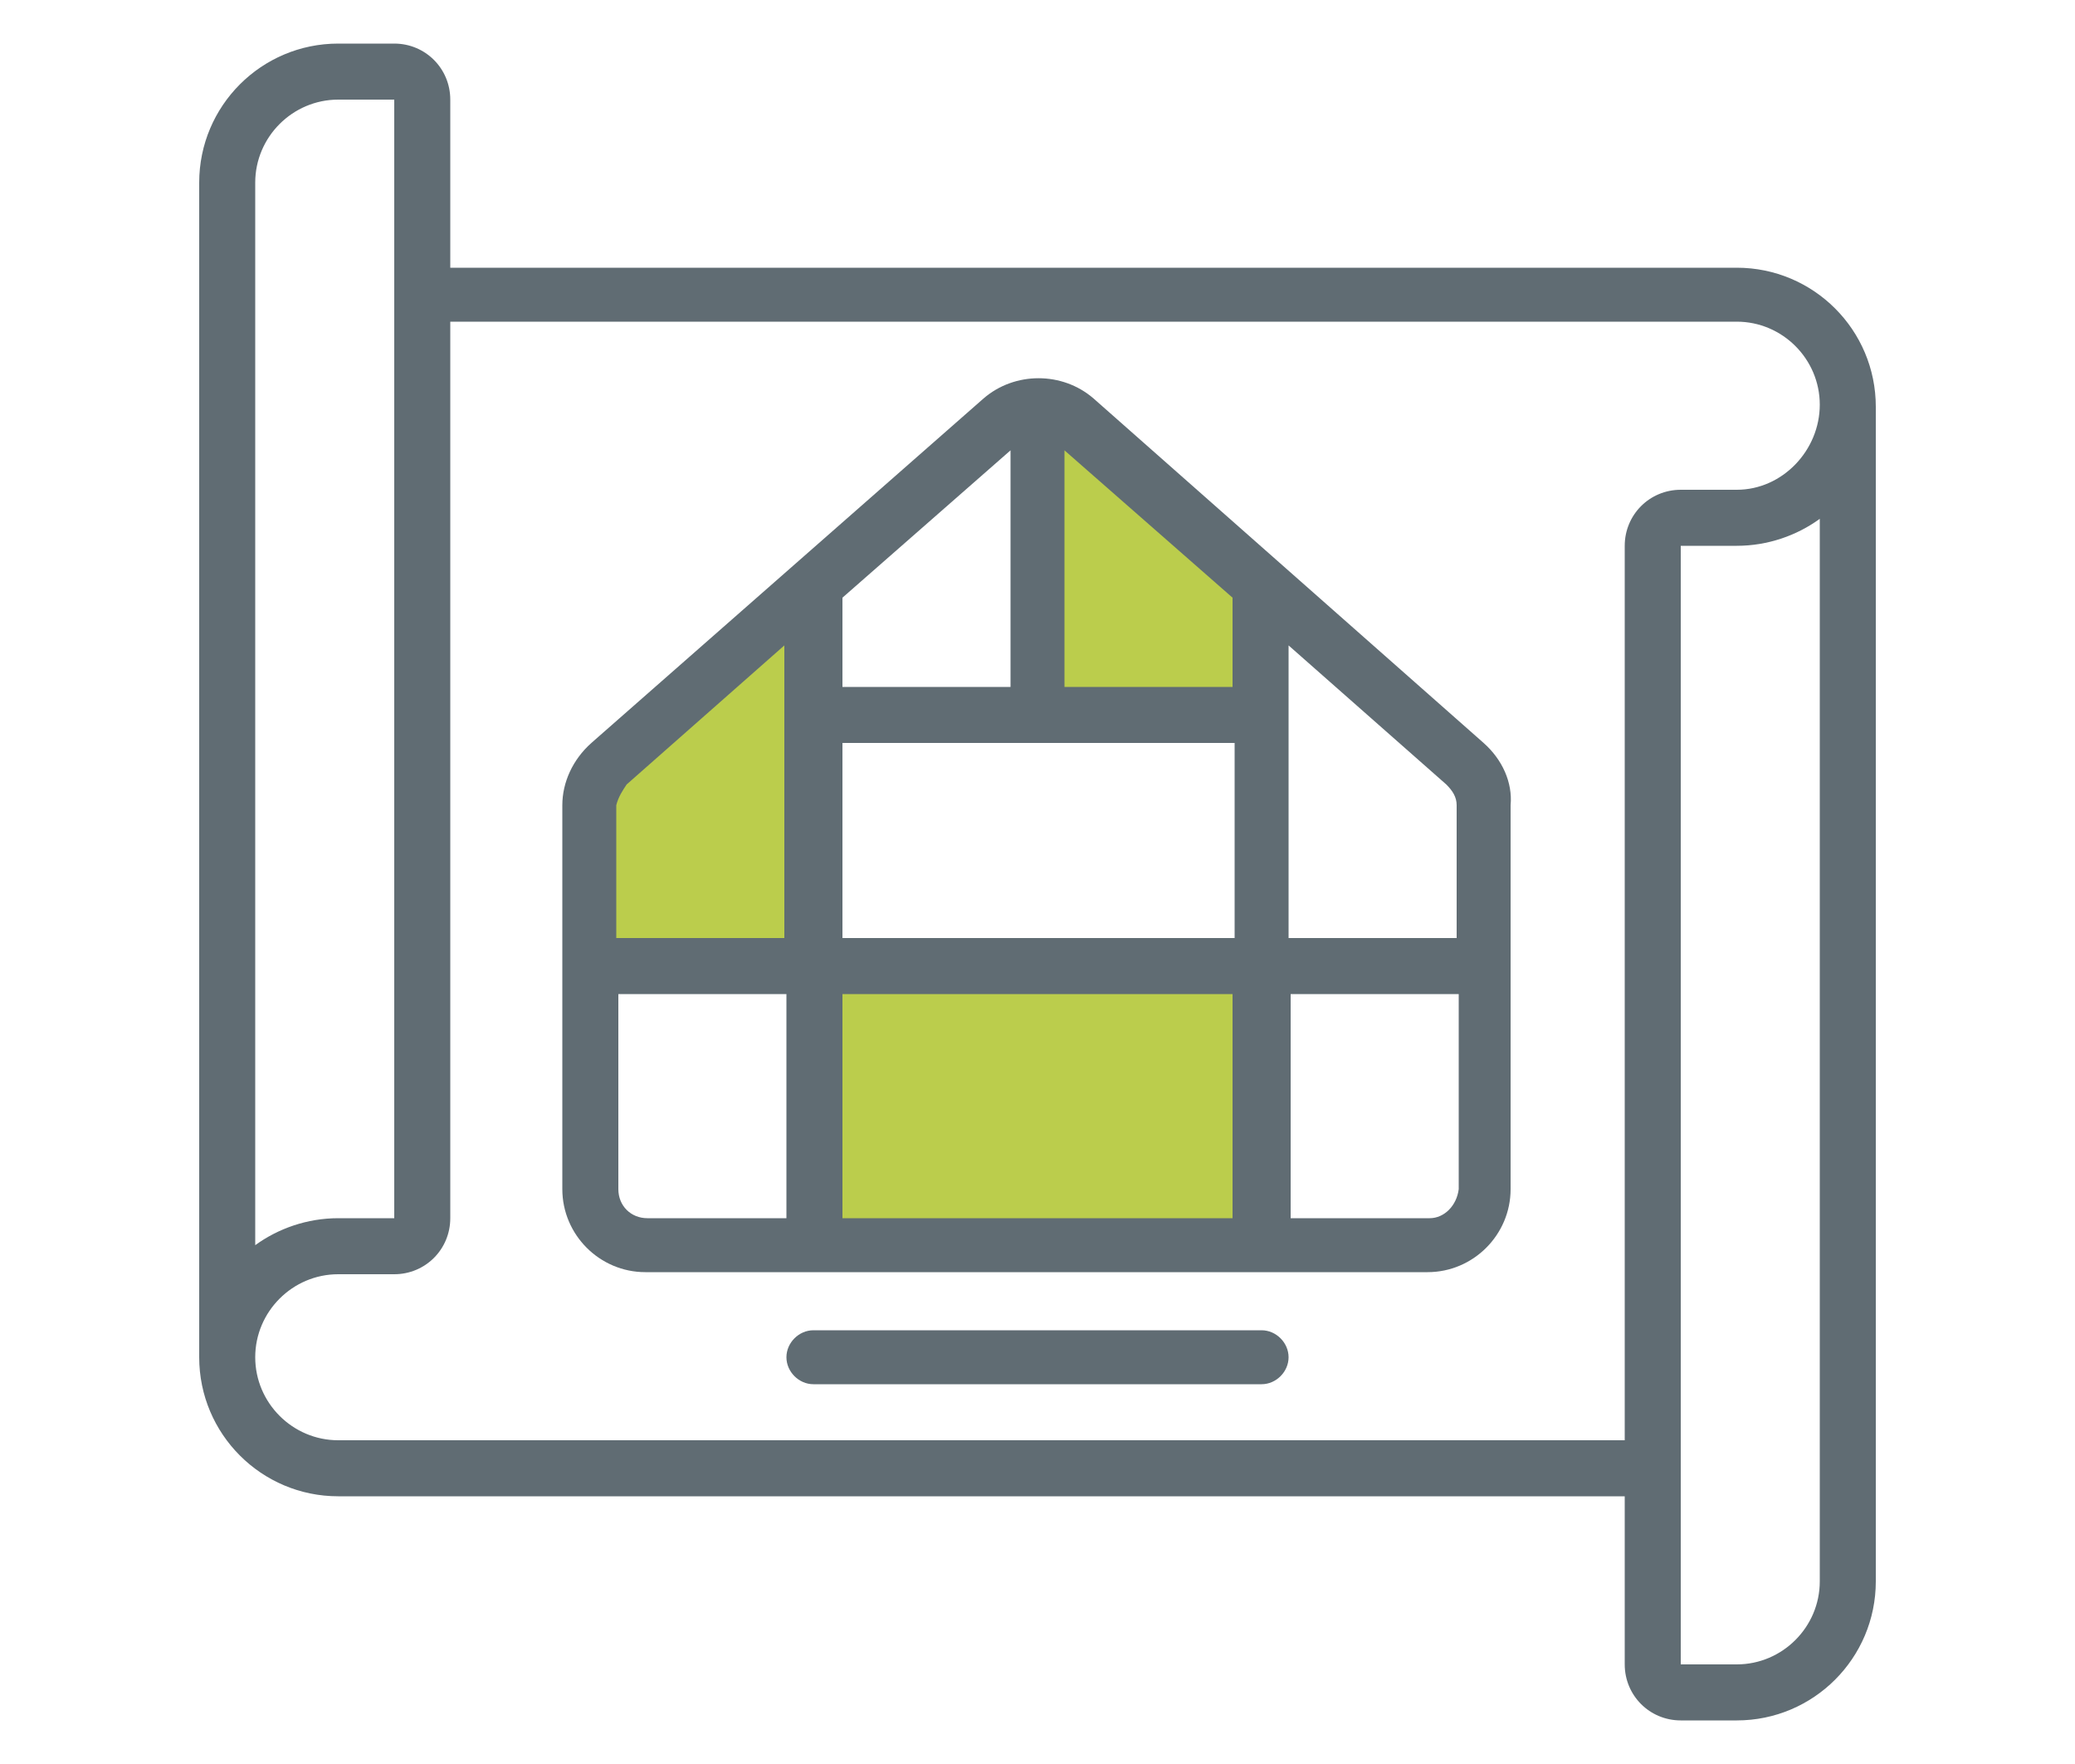 <?xml version="1.0" encoding="utf-8"?>
<!-- Generator: Adobe Illustrator 28.2.0, SVG Export Plug-In . SVG Version: 6.00 Build 0)  -->
<svg version="1.1" id="Ebene_1" xmlns="http://www.w3.org/2000/svg" xmlns:xlink="http://www.w3.org/1999/xlink" x="0px" y="0px"
	 viewBox="0 0 100 85" style="enable-background:new 0 0 100 85;" xml:space="preserve">
<style type="text/css">
	.st0{fill:#D1D3C9;}
	.st1{fill:#D6D8CF;}
	.st2{fill:#DBDDD5;}
	.st3{fill:#E0E2DB;}
	.st4{fill:#E5E7E1;}
	.st5{fill:#EBEBE7;}
	.st6{fill:#F0F0ED;}
	.st7{fill:#F5F5F3;}
	.st8{fill:#FAFAF9;}
	.st9{fill:#FFFFFF;}
	.st10{fill:#B6C194;}
	.st11{fill:#BBCD4C;}
	.st12{fill:#545955;}
	.st13{fill:#606C73;}
	.st14{fill:#202E36;}
	.st15{fill:none;stroke:#545955;stroke-width:2;stroke-miterlimit:10;}
	.st16{fill:#BBCD4C;stroke:#545955;stroke-width:2;stroke-miterlimit:10;}
	.st17{fill:none;stroke:#28348A;stroke-width:6.384;stroke-miterlimit:10;}
	.st18{fill:#74CBF3;stroke:#28348A;stroke-width:6.384;stroke-miterlimit:10;}
	.st19{fill:none;stroke:#545955;stroke-width:1.5;stroke-miterlimit:10;}
	.st20{fill-rule:evenodd;clip-rule:evenodd;fill:#606C73;}
	.st21{fill-rule:evenodd;clip-rule:evenodd;fill:#545955;}
	.st22{fill:url(#Pfad_9_00000032617200716771288870000006884614219331105690_);}
	.st23{fill:#CFDB88;}
</style>
<g>
	<polygon class="st11" points="28.1,37.5 38.8,28 38.8,46.3 28.3,46.5 	"/>
	<polygon class="st11" points="40.3,46.2 60.6,46.2 60.9,59.5 39.4,60 39.4,46.2 	"/>
	<polygon class="st11" points="50.2,19.8 50,34.4 60.3,34.4 60.9,27.9 	"/>
	<g>
		<g id="Page-1_00000121978581791560270620000013990991807922063806_">
			<g id="_x30_63---House-Frame-Blueprints_00000052067014821963374110000012227255514576634041_">
				<path id="Shape_00000134249629120865293310000013519556475857338545_" class="st13" d="M83.7,12.9h-62V4.8
					c0-1.5-1.2-2.7-2.7-2.7h-2.7c-3.7,0-6.7,3-6.7,6.7v56.6c0,3.7,3,6.7,6.7,6.7h62v8.1c0,1.5,1.2,2.7,2.7,2.7h2.7
					c3.7,0,6.7-3,6.7-6.7V19.6C90.4,15.9,87.4,12.9,83.7,12.9L83.7,12.9z M12.3,8.8c0-2.2,1.8-4,4-4H19v53.9h-2.7
					c-1.5,0-2.9,0.5-4,1.3V8.8z M87.7,76.2c0,2.2-1.8,4-4,4H81V26.3h2.7c1.5,0,2.9-0.5,4-1.3V76.2z M83.7,23.6H81
					c-1.5,0-2.7,1.2-2.7,2.7v43.1h-62c-2.2,0-4-1.8-4-4c0-2.2,1.8-4,4-4H19c1.5,0,2.7-1.2,2.7-2.7V15.5h62c2.2,0,4,1.8,4,4
					S85.9,23.6,83.7,23.6L83.7,23.6z"/>
				<path id="Shape_00000124147645739525718960000017800710076834411676_" class="st13" d="M71.5,35.8L52.7,19.2
					c-1.5-1.3-3.8-1.3-5.3,0L28.5,35.8c-0.9,0.8-1.4,1.9-1.4,3v18.5c0,2.2,1.8,4,4,4h37.7c2.2,0,4-1.8,4-4V38.8
					C72.9,37.7,72.4,36.6,71.5,35.8L71.5,35.8z M70.2,38.8v6.4h-8.1V31.1l7.6,6.7C70,38.1,70.2,38.4,70.2,38.8L70.2,38.8z
					 M40.6,45.2v-9.4h18.9v9.4H40.6z M59.4,47.9v10.8H40.6V47.9H59.4z M59.4,28.8v4.3h-8.1V21.7L59.4,28.8z M48.7,21.7v11.4h-8.1
					v-4.3L48.7,21.7z M30.2,37.8l7.6-6.7v14.1h-8.1v-6.4C29.8,38.4,30,38.1,30.2,37.8L30.2,37.8z M29.8,57.3v-9.4h8.1v10.8h-6.7
					C30.4,58.7,29.8,58.1,29.8,57.3z M68.9,58.7h-6.7V47.9h8.1v9.4C70.2,58.1,69.6,58.7,68.9,58.7L68.9,58.7z"/>
				<path id="Path_00000161604511383735192750000003363734782135802036_" class="st20" d="M60.8,64.1H39.2c-0.7,0-1.3,0.6-1.3,1.3
					c0,0.7,0.6,1.3,1.3,1.3h21.6c0.7,0,1.3-0.6,1.3-1.3C62.1,64.7,61.5,64.1,60.8,64.1L60.8,64.1z"/>
			</g>
		</g>
	</g>
</g>
</svg>
